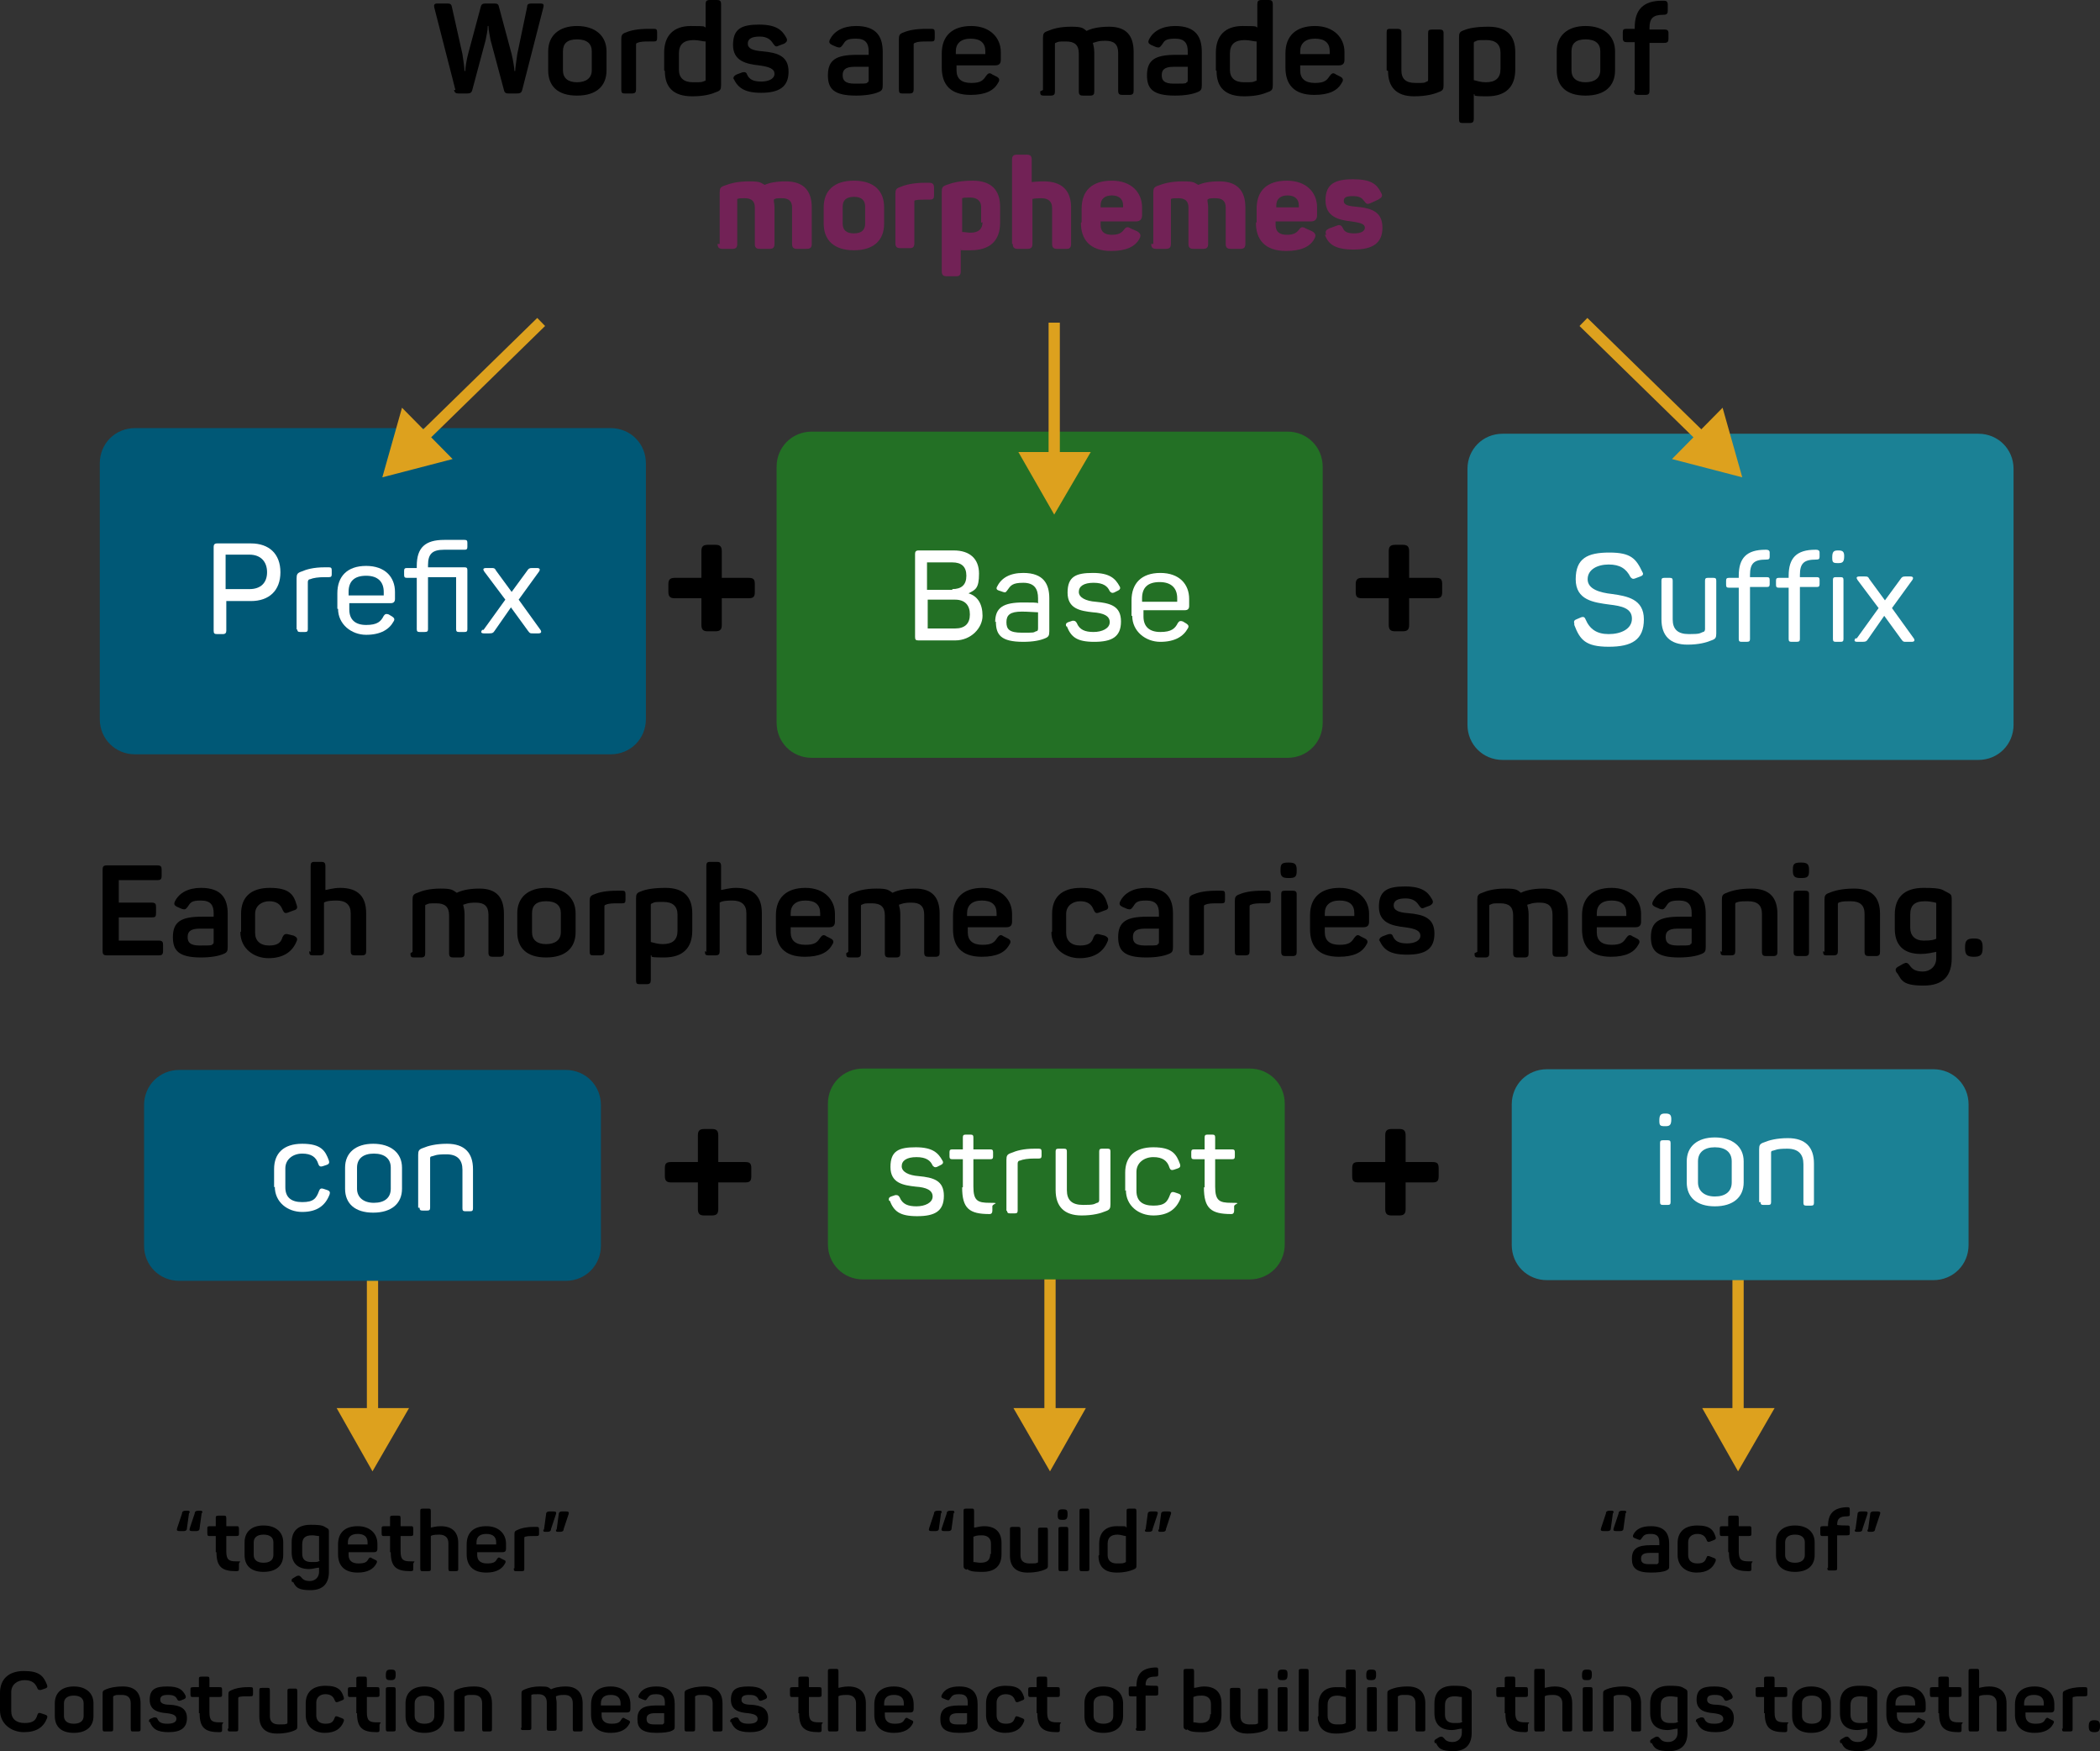 <?xml version="1.0" encoding="UTF-8"?><svg id="b" xmlns="http://www.w3.org/2000/svg" viewBox="0 0 298.8 249.1"><rect x="0" y="0" width="298.8" height="249.1" fill="#333333" stroke="none"/><g id="c"><path d="M64.8,12.8l-3-11.7c-.1-.4,0-.6.4-.6h1.3c.5,0,.7,0,.8.5l1.5,6.7c.1.6.3,2.1.3,2.4h.1c0-.4.2-1.7.4-2.4l1.8-6.7c.1-.5.4-.5.8-.5h1c.5,0,.7,0,.8.5l1.8,6.7c.2.8.4,2.1.4,2.4h.1c0-.3.2-1.7.3-2.4l1.4-6.7c0-.5.3-.5.8-.5h1.1c.5,0,.5.2.4.6l-3,11.7c-.1.4-.3.5-.8.5h-1c-.4,0-.7,0-.8-.5l-1.9-7.1c-.1-.6-.3-1.4-.3-2h-.1c0,.7-.2,1.4-.3,2l-1.9,7.1c-.1.4-.3.5-.8.5h-1c-.4,0-.7,0-.8-.5Z"/><path d="M78,10v-2.7c0-2.2,1.5-3.6,4.1-3.6s4.2,1.4,4.2,3.6v2.7c0,2.2-1.4,3.6-4.2,3.6s-4.1-1.4-4.1-3.6ZM84.2,10v-2.7c0-1.1-.7-1.7-2.1-1.7s-2,.6-2,1.7v2.7c0,1.1.7,1.7,2,1.7s2.1-.6,2.1-1.7Z"/><path d="M88.4,12.8v-7.2c0-.6.1-.8.7-1,.7-.3,1.7-.5,3.3-.5h.6c.4,0,.5.1.5.5v.8c0,.4-.1.5-.5.5h-.6c-.7,0-1.3,0-1.7.2-.1,0-.2.1-.2.2v6.4c0,.4-.1.6-.6.6h-1c-.4,0-.5-.1-.5-.6Z"/><path d="M94.5,10v-2.5c0-2.4,1.3-3.8,3.8-3.8s1.7.1,2.1.2V.6c0-.4.1-.6.6-.6h1c.4,0,.6.1.6.6v11.5c0,.6-.1.8-.7,1-.7.3-1.7.6-3.4.6-2.7,0-3.9-1.3-3.9-3.6ZM100.3,11.5c.1,0,.1,0,.1-.2v-5.4c-.4,0-1-.2-1.7-.2-1.4,0-2.1.6-2.1,1.9v2.3c0,1.2.7,1.8,2,1.8s1.2,0,1.7-.2Z"/><path d="M104.4,11.4c-.1-.4,0-.6.4-.8l.8-.3c.4-.1.6,0,.7.3.3.7.9,1,2,1s1.9-.4,1.9-1.1-.7-1-2.2-1.2c-1.8-.2-3.7-.6-3.7-2.9s1.2-2.9,3.7-2.9,3.3.8,3.9,1.9c.2.4,0,.6-.3.8l-.8.3c-.4.2-.5.1-.8-.3-.3-.5-.8-1-1.9-1s-1.7.3-1.7,1,.7,1,2.1,1.1c2.2.2,3.7.7,3.7,2.9s-1.4,3-3.9,3-3.4-.8-4-2.2Z"/><path d="M117.8,10.7c0-2.2,1.2-2.9,4.1-2.9s1.4,0,1.7,0v-.5c0-1.1-.4-1.8-1.8-1.8s-1.5.3-1.9.9c-.3.4-.4.4-.8.3l-.7-.3c-.4-.2-.5-.4-.3-.8.6-1.2,1.9-1.9,3.7-1.9,3,0,3.8,1.6,3.8,3.7v4.7c0,.6-.1.8-.6,1-.7.3-1.8.5-3.2.5-3.2,0-4-1-4-2.9ZM123.4,11.7c.1,0,.2,0,.2-.3v-1.9c-.4,0-1.3,0-2,0-1.4,0-1.7.5-1.7,1.2s.3,1.2,1.7,1.2,1.5,0,1.8-.1Z"/><path d="M127.9,12.8v-7.2c0-.6.1-.8.7-1,.7-.3,1.7-.5,3.3-.5h.6c.4,0,.5.1.5.5v.8c0,.4-.1.5-.5.5h-.6c-.7,0-1.3,0-1.7.2-.1,0-.2.1-.2.2v6.4c0,.4-.1.6-.6.6h-1c-.4,0-.5-.1-.5-.6Z"/><path d="M134,9.7v-2.1c0-2.5,1.5-3.9,4.2-3.9s4.2,1.7,4.2,3.7v1.1c0,.5-.2.8-.8.8h-5.5v.7c0,1.2.7,1.8,2.1,1.8s1.7-.4,2.1-1c.3-.4.5-.5.9-.2l.6.3c.4.2.5.5.2.9-.6,1.1-1.8,1.7-3.9,1.7-3,0-4.1-1.6-4.1-3.9ZM140.2,7.7v-.4c0-1.2-.7-1.8-2.1-1.8s-2.1.7-2.1,1.8v.4h4.2Z"/><path d="M148.4,12.8v-7.4c0-.6.1-.8.7-1,.7-.3,1.7-.6,3.3-.6s1.7.2,2.2.6c.6-.3,1.6-.6,3.2-.6,2.5,0,3.5,1.3,3.5,3.6v5.5c0,.4-.1.6-.6.6h-1c-.4,0-.6-.1-.6-.6v-5.4c0-1.2-.6-1.7-1.8-1.7s-1.3.2-1.8.3c.1.4.2.8.2,1.4v5.5c0,.4-.1.6-.6.6h-1c-.4,0-.6-.1-.6-.6v-5.4c0-1.2-.6-1.7-1.8-1.7s-1,0-1.5.2c-.1,0-.1.1-.1.2v6.7c0,.4-.1.6-.6.6h-1c-.4,0-.5-.1-.5-.6Z"/><path d="M163.2,10.7c0-2.2,1.2-2.9,4.1-2.9s1.4,0,1.7,0v-.5c0-1.1-.4-1.8-1.8-1.8s-1.5.3-1.9.9c-.3.4-.4.4-.8.3l-.7-.3c-.4-.2-.5-.4-.3-.8.6-1.2,1.9-1.9,3.7-1.9,3,0,3.8,1.6,3.8,3.7v4.7c0,.6-.1.8-.6,1-.7.3-1.8.5-3.2.5-3.2,0-4-1-4-2.9ZM168.8,11.7c.1,0,.2,0,.2-.3v-1.9c-.4,0-1.3,0-2,0-1.4,0-1.7.5-1.7,1.2s.3,1.2,1.7,1.2,1.5,0,1.8-.1Z"/><path d="M173,10v-2.5c0-2.4,1.3-3.8,3.8-3.8s1.7.1,2.1.2V.6c0-.4.1-.6.6-.6h1c.4,0,.6.1.6.6v11.5c0,.6-.1.8-.7,1-.7.3-1.7.6-3.4.6-2.7,0-3.9-1.3-3.9-3.6ZM178.7,11.5c.1,0,.1,0,.1-.2v-5.4c-.4,0-1-.2-1.7-.2-1.4,0-2.1.6-2.1,1.9v2.3c0,1.2.7,1.8,2,1.8s1.2,0,1.7-.2Z"/><path d="M182.9,9.7v-2.1c0-2.5,1.5-3.9,4.2-3.9s4.2,1.7,4.2,3.7v1.1c0,.5-.2.8-.8.8h-5.5v.7c0,1.2.7,1.8,2.1,1.8s1.7-.4,2.1-1c.3-.4.5-.5.9-.2l.6.3c.4.2.5.5.2.9-.6,1.1-1.8,1.7-3.9,1.7-3,0-4.1-1.6-4.1-3.9ZM189.2,7.7v-.4c0-1.2-.7-1.8-2.1-1.8s-2.1.7-2.1,1.8v.4h4.2Z"/><path d="M197.3,10v-5.4c0-.4.1-.5.5-.5h1c.4,0,.6.1.6.5v5.4c0,1.2.6,1.8,2,1.8s1.2,0,1.6-.2c.2,0,.2-.2.2-.3v-6.6c0-.4.1-.5.6-.5h1c.4,0,.6.1.6.5v7.4c0,.6-.1.8-.7,1-.7.3-1.8.6-3.5.6-2.6,0-3.7-1.4-3.7-3.6Z"/><path d="M207.6,16.7V5.3c0-.6.1-.8.7-1,.7-.3,1.8-.5,3.5-.5,2.6,0,3.8,1.3,3.8,3.6v2.5c0,2.4-1.3,3.8-4,3.8s-1.4-.2-1.9-.3v3.5c0,.4-.1.6-.6.6h-1c-.4,0-.5-.1-.5-.6ZM213.5,9.8v-2.3c0-1.2-.7-1.8-2-1.8s-1.2,0-1.6.2c-.1,0-.2.1-.2.2v5.3c.4.1,1,.3,1.7.3,1.4,0,2.1-.6,2.1-1.9Z"/><path d="M221.5,10v-2.7c0-2.2,1.5-3.6,4.1-3.6s4.2,1.4,4.2,3.6v2.7c0,2.2-1.4,3.6-4.2,3.6s-4.1-1.4-4.1-3.6ZM227.7,10v-2.7c0-1.1-.7-1.7-2.1-1.7s-2,.6-2,1.7v2.7c0,1.1.7,1.7,2,1.7s2.1-.6,2.1-1.7Z"/><path d="M232.6,12.8v-6.8h-1.1c-.4,0-.6-.1-.6-.6v-.8c0-.4.1-.5.6-.5h1.1v-.2c0-2.5,1.2-3.8,3.9-3.8h.2c.4,0,.6.1.6.6v.8c0,.4-.1.6-.6.6-1.5,0-2,.5-2,1.9v.2h2.1c.4,0,.6.1.6.5v.8c0,.4-.1.6-.6.6h-2.1v6.8c0,.4-.1.6-.6.6h-1c-.4,0-.6-.1-.6-.6Z"/><path d="M102.4,34.7v-7.3c0-.6.1-.8.7-1,.8-.3,1.8-.6,3.5-.6s1.6.2,2.2.5c.7-.3,1.6-.5,3-.5,2.6,0,3.7,1.4,3.7,3.7v5.2c0,.5-.2.7-.7.7h-1.4c-.5,0-.7-.2-.7-.7v-5.2c0-.9-.5-1.3-1.4-1.3s-.9,0-1.2.2c0,.3.1.7.1,1.1v5.2c0,.5-.2.7-.7.7h-1.4c-.5,0-.7-.2-.7-.7v-5.2c0-.9-.5-1.3-1.4-1.3s-.7,0-1.1.1c0,0,0,0,0,.1v6.3c0,.5-.2.7-.7.7h-1.4c-.5,0-.7-.2-.7-.7Z" fill="#722256"/><path d="M117.2,31.8v-2.3c0-2.4,1.5-3.8,4.3-3.8s4.3,1.4,4.3,3.8v2.3c0,2.4-1.5,3.8-4.3,3.8s-4.3-1.4-4.3-3.8ZM123.1,31.8v-2.4c0-.9-.5-1.4-1.6-1.4s-1.6.5-1.6,1.4v2.4c0,.9.5,1.4,1.6,1.4s1.6-.5,1.6-1.4Z" fill="#722256"/><path d="M127.4,34.7v-7.1c0-.6.1-.8.7-1,.7-.3,1.8-.6,3.5-.6h.6c.5,0,.7.2.7.7v1.1c0,.5-.2.6-.7.6h-.7c-.5,0-.9,0-1.3.1,0,0-.1,0-.1.1v6c0,.5-.2.7-.6.7h-1.4c-.5,0-.7-.2-.7-.7Z" fill="#722256"/><path d="M134,38.6v-11.3c0-.6.1-.8.7-1,.8-.3,1.9-.6,3.7-.6,2.7,0,3.9,1.4,3.9,3.7v2.3c0,2.5-1.4,3.9-4.2,3.9s-1,0-1.4-.2v3.2c0,.5-.2.7-.6.7h-1.4c-.5,0-.7-.2-.7-.7ZM139.6,31.7v-2.3c0-.8-.6-1.3-1.5-1.3s-.9,0-1.2.1c0,0,0,0,0,.1v4.7c.3,0,.8.1,1.2.1,1.1,0,1.7-.5,1.7-1.5Z" fill="#722256"/><path d="M144,34.7v-12c0-.5.2-.7.7-.7h1.4c.5,0,.7.2.7.7v3.2c0,0,.8-.1,1.7-.1,2.7,0,3.9,1.4,3.9,3.7v5.2c0,.5-.2.7-.6.7h-1.4c-.5,0-.7-.2-.7-.7v-5.1c0-.9-.5-1.4-1.5-1.4s-1.3.1-1.3.1v6.4c0,.5-.2.7-.7.7h-1.4c-.5,0-.7-.2-.7-.7Z" fill="#722256"/><path d="M153.9,31.6v-1.9c0-2.6,1.5-4,4.3-4s4.3,1.7,4.3,3.8v1.1c0,.5-.2.9-.9.9h-5v.5c0,1,.6,1.4,1.6,1.4s1.4-.3,1.7-.7c.3-.4.5-.5,1-.2l.9.4c.5.3.6.6.3,1.1-.6,1.1-1.9,1.7-4,1.7-3.1,0-4.3-1.7-4.3-4ZM159.8,29.5v-.3c0-.9-.6-1.4-1.6-1.4s-1.6.5-1.6,1.4v.3h3.2Z" fill="#722256"/><path d="M164.1,34.7v-7.3c0-.6.1-.8.7-1,.8-.3,1.8-.6,3.5-.6s1.6.2,2.2.5c.7-.3,1.6-.5,3-.5,2.6,0,3.7,1.4,3.7,3.7v5.2c0,.5-.2.7-.7.7h-1.4c-.5,0-.7-.2-.7-.7v-5.2c0-.9-.5-1.3-1.4-1.3s-.9,0-1.2.2c0,.3.1.7.1,1.1v5.2c0,.5-.2.7-.7.7h-1.4c-.5,0-.7-.2-.7-.7v-5.2c0-.9-.5-1.3-1.4-1.3s-.7,0-1.1.1c0,0,0,0,0,.1v6.3c0,.5-.2.7-.7.7h-1.4c-.5,0-.7-.2-.7-.7Z" fill="#722256"/><path d="M178.8,31.6v-1.9c0-2.6,1.5-4,4.3-4s4.3,1.7,4.3,3.8v1.1c0,.5-.2.9-.9.9h-5v.5c0,1,.6,1.4,1.6,1.4s1.4-.3,1.7-.7c.3-.4.5-.5,1-.2l.9.4c.5.3.6.6.3,1.1-.6,1.1-1.9,1.7-4,1.7-3.1,0-4.3-1.7-4.3-4ZM184.8,29.5v-.3c0-.9-.6-1.4-1.6-1.4s-1.6.5-1.6,1.4v.3h3.2Z" fill="#722256"/><path d="M188.7,33.4c-.2-.5,0-.7.4-.9l1.1-.4c.5-.2.7,0,.9.4.2.5.7.7,1.6.7s1.5-.3,1.5-.8-.5-.7-1.9-.9c-1.9-.2-3.7-.7-3.7-3s1.3-3,3.9-3,3.4.7,4,1.9c.3.5.1.7-.4,1l-1.1.5c-.5.2-.6.1-.9-.3-.3-.4-.6-.7-1.6-.7s-1.3.2-1.3.7.5.7,1.7.8c2.4.2,3.8.8,3.8,3s-1.4,3.1-4.1,3.1-3.6-.8-4.1-2.1Z" fill="#722256"/><path d="M14.6,135.3v-11.6c0-.4.1-.6.6-.6h7.2c.5,0,.6.2.6.6v.9c0,.5-.2.6-.6.6h-5.5v3.2h4.7c.5,0,.6.2.6.6v.9c0,.5-.1.6-.6.6h-4.7v3.3h5.7c.5,0,.6.2.6.6v.9c0,.5-.2.6-.6.6h-7.4c-.5,0-.6-.2-.6-.6Z"/><path d="M24.6,133.3c0-2.2,1.2-2.9,4.1-2.9s1.4,0,1.7,0v-.5c0-1.1-.4-1.8-1.8-1.8s-1.5.3-1.9.9c-.3.4-.4.4-.8.3l-.7-.3c-.4-.2-.5-.4-.3-.8.6-1.2,1.9-1.9,3.7-1.9,3,0,3.8,1.6,3.8,3.7v4.7c0,.6-.1.8-.6,1-.7.3-1.8.5-3.2.5-3.2,0-4-1-4-2.9ZM30.2,134.3c.1,0,.2,0,.2-.3v-1.9c-.4,0-1.3,0-2,0-1.4,0-1.7.5-1.7,1.2s.3,1.2,1.7,1.2,1.5,0,1.8-.1Z"/><path d="M34.3,132.5v-2.5c0-2.3,1.3-3.7,4.1-3.7s3.4,1,3.8,2.4c.2.5,0,.7-.4.8l-.8.3c-.5.2-.6,0-.8-.4-.3-.8-.9-1.2-1.9-1.2s-2,.6-2,1.8v2.7c0,1.1.7,1.8,2,1.8s1.7-.5,1.9-1.2c.2-.4.4-.5.8-.4l.8.2c.4.2.6.4.4.8-.6,1.5-1.9,2.4-4,2.4s-4-1.4-4-3.7Z"/><path d="M44.2,135.4v-12.2c0-.4.1-.6.5-.6h1c.4,0,.6.1.6.6v3.4c.2,0,1.1-.3,2.1-.3,2.6,0,3.7,1.3,3.7,3.6v5.4c0,.4-.1.6-.6.6h-1c-.4,0-.6-.1-.6-.6v-5.4c0-1.2-.7-1.8-2-1.8s-1.7.2-1.8.3v6.9c0,.4-.1.6-.6.6h-1c-.4,0-.5-.1-.5-.6Z"/><path d="M58.7,135.4v-7.4c0-.6.1-.8.7-1,.7-.3,1.7-.6,3.3-.6s1.7.2,2.3.6c.6-.3,1.6-.6,3.2-.6,2.5,0,3.5,1.3,3.5,3.6v5.5c0,.4-.1.6-.6.6h-1c-.4,0-.6-.1-.6-.6v-5.4c0-1.2-.6-1.7-1.8-1.7s-1.4.2-1.8.3c.1.4.2.8.2,1.4v5.5c0,.4-.1.6-.6.6h-1c-.4,0-.6-.1-.6-.6v-5.4c0-1.2-.6-1.7-1.8-1.7s-1,0-1.5.2c-.1,0-.1.1-.1.2v6.7c0,.4-.1.6-.6.6h-1c-.4,0-.5-.1-.5-.6Z"/><path d="M73.6,132.6v-2.7c0-2.2,1.5-3.6,4.1-3.6s4.2,1.4,4.2,3.6v2.7c0,2.2-1.4,3.6-4.2,3.6s-4.1-1.4-4.1-3.6ZM79.8,132.6v-2.7c0-1.1-.7-1.7-2.1-1.7s-2,.6-2,1.7v2.7c0,1.1.7,1.7,2,1.7s2.1-.6,2.1-1.7Z"/><path d="M83.9,135.4v-7.2c0-.6.1-.8.7-1,.7-.3,1.7-.5,3.3-.5h.6c.4,0,.5.1.5.5v.8c0,.4-.1.5-.5.5h-.6c-.7,0-1.3,0-1.7.2-.1,0-.2.1-.2.2v6.4c0,.4-.1.6-.6.6h-1c-.4,0-.5-.1-.5-.6Z"/><path d="M90.5,139.3v-11.5c0-.6.1-.8.7-1,.7-.3,1.8-.5,3.5-.5,2.6,0,3.8,1.3,3.8,3.6v2.5c0,2.4-1.3,3.8-4,3.8s-1.4-.2-1.9-.3v3.5c0,.4-.1.6-.6.6h-1c-.4,0-.5-.1-.5-.6ZM96.4,132.4v-2.3c0-1.2-.7-1.8-2-1.8s-1.2,0-1.6.2c-.1,0-.2.1-.2.2v5.3c.4.1,1,.3,1.7.3,1.4,0,2.1-.6,2.1-1.9Z"/><path d="M100.5,135.4v-12.2c0-.4.1-.6.5-.6h1c.4,0,.6.1.6.6v3.4c.2,0,1.1-.3,2.1-.3,2.6,0,3.7,1.3,3.7,3.6v5.4c0,.4-.1.6-.6.6h-1c-.4,0-.6-.1-.6-.6v-5.4c0-1.2-.7-1.8-2-1.8s-1.7.2-1.8.3v6.9c0,.4-.1.6-.6.6h-1c-.4,0-.5-.1-.5-.6Z"/><path d="M110.4,132.3v-2.1c0-2.5,1.5-3.9,4.2-3.9s4.2,1.7,4.2,3.7v1.1c0,.5-.2.8-.8.8h-5.5v.7c0,1.2.7,1.8,2.1,1.8s1.7-.4,2.1-1c.3-.4.5-.5.9-.2l.6.3c.4.2.5.5.2.9-.6,1.1-1.8,1.7-3.9,1.7-3,0-4.1-1.6-4.1-3.9ZM116.7,130.3v-.4c0-1.2-.7-1.8-2.1-1.8s-2.1.7-2.1,1.8v.4h4.2Z"/><path d="M120.7,135.4v-7.4c0-.6.1-.8.7-1,.7-.3,1.7-.6,3.3-.6s1.7.2,2.3.6c.6-.3,1.6-.6,3.2-.6,2.5,0,3.5,1.3,3.5,3.6v5.5c0,.4-.1.6-.6.6h-1c-.4,0-.6-.1-.6-.6v-5.4c0-1.2-.6-1.7-1.8-1.7s-1.4.2-1.8.3c.1.4.2.8.2,1.4v5.5c0,.4-.1.6-.6.6h-1c-.4,0-.6-.1-.6-.6v-5.4c0-1.2-.6-1.7-1.8-1.7s-1,0-1.5.2c-.1,0-.1.1-.1.2v6.7c0,.4-.1.6-.6.6h-1c-.4,0-.5-.1-.5-.6Z"/><path d="M135.6,132.3v-2.1c0-2.5,1.5-3.9,4.2-3.9s4.2,1.7,4.2,3.7v1.1c0,.5-.2.8-.8.8h-5.5v.7c0,1.2.7,1.8,2.1,1.8s1.7-.4,2.1-1c.3-.4.5-.5.9-.2l.6.3c.4.2.5.5.2.9-.6,1.1-1.8,1.7-3.9,1.7-3,0-4.1-1.6-4.1-3.9ZM141.8,130.3v-.4c0-1.2-.7-1.8-2.1-1.8s-2.1.7-2.1,1.8v.4h4.2Z"/><path d="M149.7,132.5v-2.5c0-2.3,1.3-3.7,4.1-3.7s3.4,1,3.8,2.4c.2.5,0,.7-.4.8l-.8.3c-.5.2-.6,0-.8-.4-.3-.8-.9-1.2-1.9-1.2s-2,.6-2,1.8v2.7c0,1.1.7,1.8,2,1.8s1.7-.5,1.9-1.2c.2-.4.4-.5.8-.4l.8.2c.4.2.6.4.4.8-.6,1.5-1.9,2.4-4,2.4s-4-1.4-4-3.7Z"/><path d="M159.1,133.3c0-2.2,1.2-2.9,4.1-2.9s1.4,0,1.7,0v-.5c0-1.1-.4-1.8-1.8-1.8s-1.5.3-1.9.9c-.3.4-.4.4-.8.3l-.7-.3c-.4-.2-.5-.4-.3-.8.6-1.2,1.9-1.9,3.7-1.9,3,0,3.8,1.6,3.8,3.7v4.7c0,.6-.1.8-.6,1-.7.3-1.8.5-3.2.5-3.2,0-4-1-4-2.9ZM164.7,134.3c.1,0,.2,0,.2-.3v-1.9c-.4,0-1.3,0-2,0-1.4,0-1.7.5-1.7,1.2s.3,1.2,1.7,1.2,1.5,0,1.8-.1Z"/><path d="M169.2,135.4v-7.2c0-.6.1-.8.7-1,.7-.3,1.7-.5,3.3-.5h.6c.4,0,.5.1.5.5v.8c0,.4-.1.5-.5.5h-.6c-.7,0-1.3,0-1.7.2-.1,0-.2.1-.2.2v6.4c0,.4-.1.6-.6.6h-1c-.4,0-.5-.1-.5-.6Z"/><path d="M175.7,135.4v-7.2c0-.6.1-.8.7-1,.7-.3,1.7-.5,3.3-.5h.6c.4,0,.5.1.5.5v.8c0,.4-.1.5-.5.5h-.6c-.7,0-1.3,0-1.7.2-.1,0-.2.1-.2.2v6.4c0,.4-.1.6-.6.6h-1c-.4,0-.5-.1-.5-.6Z"/><path d="M182.2,123.9v-.2c0-.8.2-1,1.1-1h.1c.8,0,1.1.2,1.1,1v.2c0,.8-.2,1-1.1,1h-.1c-.8,0-1.1-.2-1.1-1ZM182.3,135.4v-8.2c0-.4.1-.5.6-.5h1c.4,0,.6.1.6.5v8.2c0,.4-.1.6-.6.6h-1c-.4,0-.6-.1-.6-.6Z"/><path d="M186.4,132.3v-2.1c0-2.5,1.5-3.9,4.2-3.9s4.2,1.7,4.2,3.7v1.1c0,.5-.2.8-.8.8h-5.5v.7c0,1.2.7,1.8,2.1,1.8s1.7-.4,2.1-1c.3-.4.5-.5.9-.2l.6.3c.4.2.5.5.2.9-.6,1.1-1.8,1.7-3.9,1.7-3,0-4.1-1.6-4.1-3.9ZM192.7,130.3v-.4c0-1.2-.7-1.8-2.1-1.8s-2.1.7-2.1,1.8v.4h4.2Z"/><path d="M196.3,134c-.1-.4,0-.6.4-.8l.8-.3c.4-.1.6,0,.7.3.3.7.9,1,2,1s1.9-.4,1.9-1.1-.7-1-2.2-1.2c-1.8-.2-3.7-.6-3.7-2.9s1.2-2.9,3.7-2.9,3.3.8,3.9,1.9c.2.4,0,.6-.3.8l-.8.3c-.4.2-.5.1-.8-.3-.3-.5-.8-1-1.9-1s-1.7.3-1.7,1,.7,1,2.1,1.1c2.2.2,3.7.7,3.7,2.9s-1.3,3-3.9,3-3.4-.8-4-2.2Z"/><path d="M210.2,135.4v-7.4c0-.6.1-.8.7-1,.7-.3,1.7-.6,3.3-.6s1.7.2,2.2.6c.6-.3,1.6-.6,3.2-.6,2.5,0,3.5,1.3,3.5,3.6v5.5c0,.4-.1.6-.6.6h-1c-.4,0-.6-.1-.6-.6v-5.4c0-1.2-.6-1.7-1.8-1.7s-1.3.2-1.8.3c.1.4.2.8.2,1.4v5.5c0,.4-.1.6-.6.6h-1c-.4,0-.6-.1-.6-.6v-5.4c0-1.2-.6-1.7-1.8-1.7s-1,0-1.5.2c-.1,0-.1.1-.1.2v6.7c0,.4-.1.6-.6.6h-1c-.4,0-.5-.1-.5-.6Z"/><path d="M225.1,132.3v-2.1c0-2.5,1.5-3.9,4.2-3.9s4.2,1.7,4.2,3.7v1.1c0,.5-.2.8-.8.8h-5.5v.7c0,1.2.7,1.8,2.1,1.8s1.7-.4,2.1-1c.3-.4.5-.5.9-.2l.6.3c.4.2.5.5.2.9-.6,1.1-1.8,1.7-3.9,1.7-3,0-4.1-1.6-4.1-3.9ZM231.4,130.3v-.4c0-1.2-.7-1.8-2.1-1.8s-2.1.7-2.1,1.8v.4h4.2Z"/><path d="M234.9,133.3c0-2.2,1.2-2.9,4.1-2.9s1.4,0,1.7,0v-.5c0-1.1-.4-1.8-1.8-1.8s-1.5.3-1.9.9c-.3.4-.4.4-.8.3l-.7-.3c-.4-.2-.5-.4-.3-.8.6-1.2,1.9-1.9,3.7-1.9,3,0,3.8,1.6,3.8,3.7v4.7c0,.6-.1.8-.6,1-.7.3-1.8.5-3.2.5-3.2,0-4-1-4-2.9ZM240.5,134.3c.1,0,.2,0,.2-.3v-1.9c-.4,0-1.3,0-2,0-1.4,0-1.7.5-1.7,1.2s.3,1.2,1.7,1.2,1.5,0,1.8-.1Z"/><path d="M245,135.4v-7.4c0-.6.1-.8.7-1,.7-.3,1.8-.6,3.5-.6,2.6,0,3.7,1.3,3.7,3.6v5.4c0,.4-.1.6-.6.6h-1c-.4,0-.6-.1-.6-.6v-5.4c0-1.2-.6-1.8-2-1.8s-1.3.1-1.7.2c0,0-.1.1-.1.2v6.7c0,.4-.1.6-.6.6h-1c-.4,0-.5-.1-.5-.6Z"/><path d="M255.1,123.9v-.2c0-.8.2-1,1.1-1h.1c.8,0,1.1.2,1.1,1v.2c0,.8-.2,1-1.1,1h-.1c-.8,0-1.1-.2-1.1-1ZM255.2,135.4v-8.2c0-.4.1-.5.6-.5h1c.4,0,.6.1.6.5v8.2c0,.4-.1.6-.6.6h-1c-.4,0-.6-.1-.6-.6Z"/><path d="M259.6,135.4v-7.4c0-.6.1-.8.7-1,.7-.3,1.8-.6,3.5-.6,2.6,0,3.7,1.3,3.7,3.6v5.4c0,.4-.1.6-.6.6h-1c-.4,0-.6-.1-.6-.6v-5.4c0-1.2-.6-1.8-2-1.8s-1.3.1-1.7.2c0,0-.1.1-.1.2v6.7c0,.4-.1.6-.6.6h-1c-.4,0-.5-.1-.5-.6Z"/><path d="M269.9,138.4c-.3-.4-.2-.7.2-.9l.7-.4c.4-.2.6-.2.9.2.4.6.9.9,1.9.9s1.9-.7,1.9-1.9v-.9c-.5.1-1.3.3-2.2.3-2.6,0-3.7-1.4-3.7-3.6v-2c0-2.4,1.3-3.8,4.1-3.8s2.6.3,3.3.6c.6.3.7.4.7,1v8.4c0,2.4-1.1,3.9-4,3.9s-3.1-.7-3.7-1.7ZM275.5,133.6v-5c0-.1,0-.2-.1-.2-.4-.1-1-.2-1.5-.2-1.5,0-2.1.6-2.1,1.9v1.9c0,1.1.7,1.8,1.9,1.8s1.4-.1,1.9-.3Z"/><path d="M279.6,134.9v-.2c0-.9.3-1.2,1.2-1.2h.1c.9,0,1.2.3,1.2,1.2v.2c0,.9-.3,1.2-1.2,1.2h-.1c-.9,0-1.2-.3-1.2-1.2Z"/><path d="M26.9,215.2l-.3,2.2c0,.3-.2.4-.5.4h-.5c-.4,0-.5-.1-.4-.4l.7-2.1c0-.3.2-.4.5-.4h.3c.2,0,.3,0,.3.3ZM28.7,215.2l-.3,2.2c0,.3-.2.4-.5.4h-.5c-.4,0-.5-.1-.4-.4l.7-2.1c0-.3.2-.4.5-.4h.3c.2,0,.3,0,.3.3Z"/><path d="M30.7,220.8v-2.3h-.8c-.3,0-.4,0-.4-.4v-.6c0-.3,0-.4.4-.4h.8v-1.1c0-.3,0-.4.4-.4h.7c.3,0,.4,0,.4.4v1.1h1.4c.3,0,.4,0,.4.4v.6c0,.3,0,.4-.4.4h-1.4v2.2c0,1.2.4,1.4,1.4,1.4s.4,0,.4.4v.6c0,.3,0,.4-.4.4-2,0-2.8-.6-2.8-2.7Z"/><path d="M34.8,221.2v-1.8c0-1.5,1-2.4,2.7-2.4s2.8.9,2.8,2.4v1.8c0,1.5-1,2.4-2.8,2.4s-2.7-.9-2.7-2.4ZM38.9,221.2v-1.8c0-.7-.5-1.1-1.4-1.1s-1.4.4-1.4,1.1v1.8c0,.7.5,1.1,1.4,1.1s1.4-.4,1.4-1.1Z"/><path d="M41.6,225.1c-.2-.3-.1-.5.1-.6l.5-.3c.3-.1.4-.1.6.1.3.4.6.6,1.3.6s1.3-.5,1.3-1.3v-.6c-.4,0-.9.2-1.4.2-1.7,0-2.5-.9-2.5-2.4v-1.4c0-1.6.9-2.5,2.7-2.5s1.8.2,2.2.4c.4.2.4.3.4.7v5.6c0,1.6-.8,2.6-2.6,2.6s-2.1-.4-2.5-1.2ZM45.4,221.9v-3.3c0,0,0-.1,0-.1-.3,0-.6-.1-1-.1-1,0-1.4.4-1.4,1.3v1.3c0,.8.4,1.2,1.3,1.2s.9,0,1.2-.2Z"/><path d="M48.1,221.1v-1.4c0-1.7,1-2.6,2.8-2.6s2.8,1.1,2.8,2.5v.7c0,.3-.1.5-.5.5h-3.6v.4c0,.8.5,1.2,1.4,1.2s1.2-.2,1.4-.6c.2-.3.3-.3.6-.1l.4.2c.3.1.3.3.1.6-.4.7-1.2,1.2-2.6,1.2-2,0-2.8-1.1-2.8-2.6ZM52.3,219.7v-.3c0-.8-.5-1.2-1.4-1.2s-1.4.4-1.4,1.2v.3h2.8Z"/><path d="M55.5,220.8v-2.3h-.8c-.3,0-.4,0-.4-.4v-.6c0-.3,0-.4.4-.4h.8v-1.1c0-.3,0-.4.4-.4h.7c.3,0,.4,0,.4.4v1.1h1.4c.3,0,.4,0,.4.4v.6c0,.3,0,.4-.4.4h-1.4v2.2c0,1.2.4,1.4,1.4,1.4s.4,0,.4.4v.6c0,.3,0,.4-.4.4-2,0-2.8-.6-2.8-2.7Z"/><path d="M59.8,223.1v-8.1c0-.3,0-.4.4-.4h.7c.3,0,.4,0,.4.4v2.3c.1,0,.7-.2,1.4-.2,1.7,0,2.5.9,2.5,2.4v3.6c0,.3,0,.4-.4.4h-.6c-.3,0-.4,0-.4-.4v-3.6c0-.8-.5-1.2-1.3-1.2s-1.1.1-1.2.2v4.6c0,.3,0,.4-.4.4h-.7c-.3,0-.4,0-.4-.4Z"/><path d="M66.4,221.1v-1.4c0-1.7,1-2.6,2.8-2.6s2.8,1.1,2.8,2.5v.7c0,.3-.1.5-.5.5h-3.6v.4c0,.8.5,1.2,1.4,1.2s1.2-.2,1.4-.6c.2-.3.3-.3.6-.1l.4.2c.3.1.3.3.1.6-.4.7-1.2,1.2-2.6,1.2-2,0-2.8-1.1-2.8-2.6ZM70.6,219.7v-.3c0-.8-.5-1.2-1.4-1.2s-1.4.4-1.4,1.2v.3h2.8Z"/><path d="M73.2,223.1v-4.8c0-.4,0-.5.5-.7.4-.2,1.2-.4,2.2-.4h.4c.3,0,.4,0,.4.4v.5c0,.3,0,.4-.4.4h-.4c-.5,0-.8,0-1.2.1,0,0-.1,0-.1.2v4.3c0,.3,0,.4-.4.4h-.7c-.3,0-.4,0-.4-.4Z"/><path d="M77.4,217.6l.3-2.2c0-.3.2-.4.5-.4h.5c.4,0,.5.1.4.4l-.7,2.1c0,.3-.2.4-.5.4h-.3c-.2,0-.3,0-.3-.3ZM79.2,217.6l.3-2.2c0-.3.2-.4.5-.4h.5c.4,0,.5.1.4.4l-.7,2.1c0,.3-.2.4-.5.4h-.3c-.2,0-.3,0-.3-.3Z"/><path d="M0,243.4v-2.6c0-1.9,1.2-3.1,3.4-3.1s2.8.7,3.3,2c.1.3,0,.4-.3.5l-.6.2c-.3,0-.4,0-.5-.3-.3-.7-.8-1.1-1.8-1.1s-1.9.6-1.9,1.7v2.7c0,1.1.7,1.7,1.9,1.7s1.6-.4,1.8-1.1c.1-.3.2-.4.5-.3l.6.2c.3.1.4.2.3.5-.5,1.3-1.5,2-3.3,2s-3.4-1.2-3.4-3.1Z"/><path d="M7.8,244.1v-1.8c0-1.5,1-2.4,2.7-2.4s2.8.9,2.8,2.4v1.8c0,1.5-1,2.4-2.8,2.4s-2.7-.9-2.7-2.4ZM11.9,244.1v-1.8c0-.7-.5-1.1-1.4-1.1s-1.4.4-1.4,1.1v1.8c0,.7.5,1.1,1.4,1.1s1.4-.4,1.4-1.1Z"/><path d="M14.6,245.9v-4.9c0-.4,0-.5.5-.7.5-.2,1.2-.4,2.4-.4,1.7,0,2.5.9,2.5,2.4v3.6c0,.3,0,.4-.4.4h-.6c-.3,0-.4,0-.4-.4v-3.6c0-.8-.4-1.2-1.3-1.2s-.8,0-1.2.2c0,0,0,0,0,.1v4.5c0,.3,0,.4-.4.4h-.7c-.3,0-.4,0-.4-.4Z"/><path d="M21.2,245c0-.3,0-.4.2-.5l.5-.2c.3,0,.4,0,.5.2.2.5.6.7,1.4.7s1.3-.2,1.3-.7-.5-.7-1.4-.8c-1.2-.1-2.4-.4-2.4-1.9s.8-1.9,2.5-1.9,2.2.5,2.6,1.3c.1.3,0,.4-.2.5l-.5.2c-.3.1-.4,0-.5-.2-.2-.4-.5-.6-1.3-.6s-1.1.2-1.1.7.5.7,1.4.7c1.4.1,2.4.5,2.4,1.9s-.9,2-2.6,2-2.3-.5-2.7-1.5Z"/><path d="M28.3,243.7v-2.3h-.8c-.3,0-.4,0-.4-.4v-.6c0-.3,0-.4.4-.4h.8v-1.1c0-.3,0-.4.4-.4h.7c.3,0,.4,0,.4.4v1.1h1.4c.3,0,.4,0,.4.4v.6c0,.3,0,.4-.4.4h-1.4v2.2c0,1.2.4,1.4,1.4,1.4s.4,0,.4.4v.6c0,.3,0,.4-.4.4-2,0-2.8-.6-2.8-2.7Z"/><path d="M32.5,245.9v-4.8c0-.4,0-.5.5-.7.4-.2,1.2-.4,2.2-.4h.4c.3,0,.4,0,.4.4v.5c0,.3,0,.4-.4.4h-.4c-.5,0-.8,0-1.2.1,0,0-.1,0-.1.2v4.3c0,.3,0,.4-.4.4h-.7c-.3,0-.4,0-.4-.4Z"/><path d="M36.9,244.1v-3.6c0-.3,0-.4.4-.4h.7c.3,0,.4,0,.4.4v3.6c0,.8.4,1.2,1.3,1.2s.8,0,1.1-.1c.1,0,.1-.1.1-.2v-4.4c0-.3,0-.4.4-.4h.6c.3,0,.4,0,.4.4v4.9c0,.4,0,.5-.5.7-.5.2-1.2.4-2.4.4-1.7,0-2.5-.9-2.5-2.4Z"/><path d="M43.5,244v-1.7c0-1.5.9-2.5,2.8-2.5s2.3.7,2.6,1.6c.1.3,0,.4-.3.5l-.5.2c-.3.1-.4,0-.5-.3-.2-.5-.6-.8-1.3-.8s-1.3.4-1.3,1.2v1.8c0,.7.4,1.2,1.3,1.2s1.1-.3,1.3-.8c.1-.3.2-.3.5-.2l.5.2c.3.1.4.2.3.5-.4,1-1.2,1.6-2.7,1.6s-2.7-.9-2.7-2.5Z"/><path d="M50.7,243.7v-2.3h-.8c-.3,0-.4,0-.4-.4v-.6c0-.3,0-.4.4-.4h.8v-1.1c0-.3,0-.4.4-.4h.7c.3,0,.4,0,.4.4v1.1h1.4c.3,0,.4,0,.4.4v.6c0,.3,0,.4-.4.4h-1.4v2.2c0,1.2.4,1.4,1.4,1.4s.4,0,.4.4v.6c0,.3,0,.4-.4.4-2,0-2.8-.6-2.8-2.7Z"/><path d="M54.9,238.3h0c0-.7.2-.8.7-.8h0c.6,0,.7.1.7.7h0c0,.7-.2.8-.7.8h0c-.6,0-.7-.1-.7-.7ZM54.9,245.9v-5.5c0-.3,0-.4.4-.4h.6c.3,0,.4,0,.4.4v5.5c0,.3,0,.4-.4.4h-.6c-.3,0-.4,0-.4-.4Z"/><path d="M57.7,244.1v-1.8c0-1.5,1-2.4,2.7-2.4s2.8.9,2.8,2.4v1.8c0,1.5-1,2.4-2.8,2.4s-2.7-.9-2.7-2.4ZM61.8,244.1v-1.8c0-.7-.5-1.1-1.4-1.1s-1.4.4-1.4,1.1v1.8c0,.7.5,1.1,1.4,1.1s1.4-.4,1.4-1.1Z"/><path d="M64.6,245.9v-4.9c0-.4,0-.5.5-.7.5-.2,1.2-.4,2.4-.4,1.7,0,2.5.9,2.5,2.4v3.6c0,.3,0,.4-.4.4h-.6c-.3,0-.4,0-.4-.4v-3.6c0-.8-.4-1.2-1.3-1.2s-.8,0-1.2.2c0,0,0,0,0,.1v4.5c0,.3,0,.4-.4.4h-.7c-.3,0-.4,0-.4-.4Z"/><path d="M74.2,245.9v-4.9c0-.4,0-.5.5-.7.5-.2,1.1-.4,2.2-.4s1.1.1,1.5.4c.4-.2,1.1-.4,2.1-.4,1.6,0,2.4.9,2.4,2.4v3.6c0,.3,0,.4-.4.4h-.6c-.3,0-.4,0-.4-.4v-3.6c0-.8-.4-1.2-1.2-1.2s-.9.1-1.2.2c0,.3.1.6.1.9v3.6c0,.3,0,.4-.4.4h-.6c-.3,0-.4,0-.4-.4v-3.6c0-.8-.4-1.2-1.2-1.2s-.7,0-1,.1c0,0,0,0,0,.1v4.5c0,.3,0,.4-.4.4h-.7c-.3,0-.4,0-.4-.4Z"/><path d="M84.1,243.9v-1.4c0-1.7,1-2.6,2.8-2.6s2.8,1.1,2.8,2.5v.7c0,.3-.1.5-.5.5h-3.6v.4c0,.8.5,1.2,1.4,1.2s1.2-.2,1.4-.6c.2-.3.3-.3.6-.1l.4.2c.3.1.3.3.1.6-.4.7-1.2,1.2-2.6,1.2-2,0-2.8-1.1-2.8-2.6ZM88.3,242.6v-.3c0-.8-.5-1.2-1.4-1.2s-1.4.4-1.4,1.2v.3h2.8Z"/><path d="M90.7,244.5c0-1.4.8-1.9,2.7-1.9s.9,0,1.2,0v-.4c0-.8-.3-1.2-1.2-1.2s-1,.2-1.3.6c-.2.3-.2.3-.5.2l-.5-.2c-.3-.1-.3-.3-.2-.5.4-.8,1.2-1.2,2.5-1.2,2,0,2.6,1.1,2.6,2.5v3.1c0,.4,0,.5-.4.7-.4.2-1.2.3-2.2.3-2.1,0-2.7-.7-2.7-1.9ZM94.4,245.2c0,0,.1,0,.1-.2v-1.3c-.2,0-.8,0-1.3,0-.9,0-1.2.3-1.2.8s.2.8,1.1.8,1,0,1.2,0Z"/><path d="M97.4,245.9v-4.9c0-.4,0-.5.5-.7.5-.2,1.2-.4,2.4-.4,1.7,0,2.5.9,2.5,2.4v3.6c0,.3,0,.4-.4.4h-.6c-.3,0-.4,0-.4-.4v-3.6c0-.8-.4-1.2-1.3-1.2s-.8,0-1.2.2c0,0,0,0,0,.1v4.5c0,.3,0,.4-.4.4h-.7c-.3,0-.4,0-.4-.4Z"/><path d="M103.9,245c0-.3,0-.4.2-.5l.5-.2c.3,0,.4,0,.5.2.2.5.6.7,1.4.7s1.3-.2,1.3-.7-.5-.7-1.4-.8c-1.2-.1-2.4-.4-2.4-1.9s.8-1.9,2.5-1.9,2.2.5,2.6,1.3c.1.3,0,.4-.2.5l-.5.2c-.3.1-.4,0-.5-.2-.2-.4-.5-.6-1.3-.6s-1.1.2-1.1.7.5.7,1.4.7c1.4.1,2.4.5,2.4,1.9s-.9,2-2.6,2-2.3-.5-2.7-1.5Z"/><path d="M113.6,243.7v-2.3h-.8c-.3,0-.4,0-.4-.4v-.6c0-.3,0-.4.4-.4h.8v-1.1c0-.3,0-.4.4-.4h.7c.3,0,.4,0,.4.4v1.1h1.4c.3,0,.4,0,.4.4v.6c0,.3,0,.4-.4.4h-1.4v2.2c0,1.2.4,1.4,1.4,1.4s.4,0,.4.4v.6c0,.3,0,.4-.4.4-2,0-2.8-.6-2.8-2.7Z"/><path d="M117.8,245.9v-8.1c0-.3,0-.4.4-.4h.7c.3,0,.4,0,.4.4v2.3c.1,0,.7-.2,1.4-.2,1.7,0,2.5.9,2.5,2.4v3.6c0,.3,0,.4-.4.4h-.6c-.3,0-.4,0-.4-.4v-3.6c0-.8-.5-1.2-1.3-1.2s-1.1.1-1.2.2v4.6c0,.3,0,.4-.4.4h-.7c-.3,0-.4,0-.4-.4Z"/><path d="M124.4,243.9v-1.4c0-1.7,1-2.6,2.8-2.6s2.8,1.1,2.8,2.5v.7c0,.3-.1.5-.5.5h-3.6v.4c0,.8.5,1.2,1.4,1.2s1.2-.2,1.4-.6c.2-.3.3-.3.6-.1l.4.2c.3.1.3.3.1.6-.4.7-1.2,1.2-2.6,1.2-2,0-2.8-1.1-2.8-2.6ZM128.6,242.6v-.3c0-.8-.5-1.2-1.4-1.2s-1.4.4-1.4,1.2v.3h2.8Z"/><path d="M133.8,244.5c0-1.4.8-1.9,2.7-1.9s.9,0,1.2,0v-.4c0-.8-.3-1.2-1.2-1.2s-1,.2-1.3.6c-.2.3-.2.3-.5.2l-.5-.2c-.3-.1-.3-.3-.2-.5.4-.8,1.2-1.2,2.5-1.2,2,0,2.6,1.1,2.6,2.5v3.1c0,.4,0,.5-.4.7-.4.2-1.2.3-2.2.3-2.1,0-2.7-.7-2.7-1.9ZM137.5,245.2c0,0,.1,0,.1-.2v-1.3c-.2,0-.8,0-1.3,0-.9,0-1.2.3-1.2.8s.2.8,1.1.8,1,0,1.2,0Z"/><path d="M140.3,244v-1.7c0-1.5.9-2.5,2.8-2.5s2.3.7,2.6,1.6c.1.3,0,.4-.3.5l-.5.2c-.3.1-.4,0-.5-.3-.2-.5-.6-.8-1.3-.8s-1.3.4-1.3,1.2v1.8c0,.7.4,1.2,1.3,1.2s1.1-.3,1.3-.8c.1-.3.2-.3.5-.2l.5.2c.3.1.4.2.3.5-.4,1-1.2,1.6-2.7,1.6s-2.7-.9-2.7-2.5Z"/><path d="M147.5,243.7v-2.3h-.8c-.3,0-.4,0-.4-.4v-.6c0-.3,0-.4.4-.4h.8v-1.1c0-.3,0-.4.4-.4h.7c.3,0,.4,0,.4.4v1.1h1.4c.3,0,.4,0,.4.4v.6c0,.3,0,.4-.4.4h-1.4v2.2c0,1.2.4,1.4,1.4,1.4s.4,0,.4.4v.6c0,.3,0,.4-.4.4-2,0-2.8-.6-2.8-2.7Z"/><path d="M154.3,244.1v-1.8c0-1.5,1-2.4,2.7-2.4s2.8.9,2.8,2.4v1.8c0,1.5-1,2.4-2.8,2.4s-2.7-.9-2.7-2.4ZM158.4,244.1v-1.8c0-.7-.5-1.1-1.4-1.1s-1.4.4-1.4,1.1v1.8c0,.7.5,1.1,1.4,1.1s1.4-.4,1.4-1.1Z"/><path d="M161.7,245.9v-4.6h-.7c-.3,0-.4,0-.4-.4v-.6c0-.3,0-.4.4-.4h.7c0-1.8.8-2.6,2.6-2.7h.1c.3,0,.4,0,.4.4v.5c0,.3,0,.4-.4.4-1,0-1.4.3-1.4,1.2h0c0,.1,1.4.1,1.4.1.3,0,.4,0,.4.4v.6c0,.3,0,.4-.4.4h-1.4v4.6c0,.3,0,.4-.4.4h-.6c-.3,0-.4,0-.4-.4Z"/><path d="M168.8,246.1c-.4-.2-.4-.3-.4-.7v-7.6c0-.3,0-.4.4-.4h.7c.3,0,.4,0,.4.4v2.3c.3,0,.8-.2,1.4-.2,1.7,0,2.5.9,2.5,2.4v1.6c0,1.6-.9,2.5-2.7,2.5s-1.8-.2-2.2-.4ZM172.3,243.9v-1.5c0-.8-.5-1.2-1.3-1.2s-.9.1-1.2.2v3.5c0,0,0,0,0,.1.3,0,.6.1,1,.1,1,0,1.4-.4,1.4-1.3Z"/><path d="M175,244.1v-3.6c0-.3,0-.4.4-.4h.7c.3,0,.4,0,.4.4v3.6c0,.8.4,1.2,1.3,1.2s.8,0,1.1-.1c.1,0,.1-.1.1-.2v-4.4c0-.3,0-.4.4-.4h.6c.3,0,.4,0,.4.4v4.9c0,.4,0,.5-.5.7-.5.2-1.2.4-2.4.4-1.7,0-2.5-.9-2.5-2.4Z"/><path d="M181.8,238.3h0c0-.7.2-.8.7-.8h0c.6,0,.7.1.7.7h0c0,.7-.2.8-.7.8h0c-.6,0-.7-.1-.7-.7ZM181.8,245.9v-5.5c0-.3,0-.4.4-.4h.6c.3,0,.4,0,.4.4v5.5c0,.3,0,.4-.4.4h-.6c-.3,0-.4,0-.4-.4Z"/><path d="M184.8,245.9v-8.1c0-.3,0-.4.4-.4h.6c.3,0,.4,0,.4.4v8.1c0,.3,0,.4-.4.4h-.6c-.3,0-.4,0-.4-.4Z"/><path d="M187.6,244.1v-1.6c0-1.6.9-2.5,2.5-2.5s1.1,0,1.4.2v-2.3c0-.3,0-.4.4-.4h.6c.3,0,.4,0,.4.4v7.6c0,.4,0,.5-.5.7-.5.2-1.2.4-2.3.4-1.8,0-2.6-.9-2.6-2.4ZM191.5,245.1c0,0,0,0,0-.1v-3.6c-.3,0-.7-.2-1.2-.2-.9,0-1.4.4-1.4,1.3v1.6c0,.8.5,1.2,1.3,1.2s.8,0,1.1-.1Z"/><path d="M194.4,238.3h0c0-.7.2-.8.7-.8h0c.6,0,.7.1.7.7h0c0,.7-.2.8-.7.8h0c-.6,0-.7-.1-.7-.7ZM194.5,245.9v-5.5c0-.3,0-.4.4-.4h.6c.3,0,.4,0,.4.4v5.5c0,.3,0,.4-.4.4h-.6c-.3,0-.4,0-.4-.4Z"/><path d="M197.4,245.9v-4.9c0-.4,0-.5.5-.7.5-.2,1.2-.4,2.4-.4,1.7,0,2.5.9,2.5,2.4v3.6c0,.3,0,.4-.4.4h-.6c-.3,0-.4,0-.4-.4v-3.6c0-.8-.4-1.2-1.3-1.2s-.8,0-1.2.2c0,0,0,0,0,.1v4.5c0,.3,0,.4-.4.4h-.7c-.3,0-.4,0-.4-.4Z"/><path d="M204.2,248c-.2-.3-.1-.5.1-.6l.5-.3c.3-.1.4-.1.6.1.3.4.6.6,1.3.6s1.3-.5,1.3-1.3v-.6c-.4,0-.9.2-1.4.2-1.7,0-2.5-.9-2.5-2.4v-1.4c0-1.6.9-2.5,2.7-2.5s1.8.2,2.2.4c.4.2.4.3.4.7v5.6c0,1.6-.8,2.6-2.6,2.6s-2.1-.4-2.5-1.2ZM208,244.8v-3.3c0,0,0-.1,0-.1-.3,0-.6-.1-1-.1-1,0-1.4.4-1.4,1.3v1.3c0,.8.4,1.2,1.3,1.2s.9,0,1.2-.2Z"/><path d="M214.1,243.7v-2.3h-.8c-.3,0-.4,0-.4-.4v-.6c0-.3,0-.4.4-.4h.8v-1.1c0-.3,0-.4.4-.4h.7c.3,0,.4,0,.4.4v1.1h1.4c.3,0,.4,0,.4.4v.6c0,.3,0,.4-.4.4h-1.4v2.2c0,1.2.4,1.4,1.4,1.4s.4,0,.4.4v.6c0,.3,0,.4-.4.4-2,0-2.8-.6-2.8-2.7Z"/><path d="M218.3,245.9v-8.1c0-.3,0-.4.4-.4h.7c.3,0,.4,0,.4.4v2.3c.1,0,.7-.2,1.4-.2,1.7,0,2.5.9,2.5,2.4v3.6c0,.3,0,.4-.4.4h-.6c-.3,0-.4,0-.4-.4v-3.6c0-.8-.5-1.2-1.3-1.2s-1.1.1-1.2.2v4.6c0,.3,0,.4-.4.4h-.7c-.3,0-.4,0-.4-.4Z"/><path d="M225.1,238.3h0c0-.7.2-.8.7-.8h0c.6,0,.7.1.7.7h0c0,.7-.2.8-.7.8h0c-.6,0-.7-.1-.7-.7ZM225.2,245.9v-5.5c0-.3,0-.4.4-.4h.6c.3,0,.4,0,.4.4v5.5c0,.3,0,.4-.4.4h-.6c-.3,0-.4,0-.4-.4Z"/><path d="M228.1,245.9v-4.9c0-.4,0-.5.5-.7.5-.2,1.2-.4,2.4-.4,1.7,0,2.5.9,2.5,2.4v3.6c0,.3,0,.4-.4.4h-.6c-.3,0-.4,0-.4-.4v-3.6c0-.8-.4-1.2-1.3-1.2s-.8,0-1.2.2c0,0,0,0,0,.1v4.5c0,.3,0,.4-.4.4h-.7c-.3,0-.4,0-.4-.4Z"/><path d="M234.9,248c-.2-.3-.1-.5.1-.6l.5-.3c.3-.1.4-.1.6.1.3.4.6.6,1.3.6s1.3-.5,1.3-1.3v-.6c-.4,0-.9.2-1.4.2-1.7,0-2.5-.9-2.5-2.4v-1.4c0-1.6.9-2.5,2.7-2.5s1.8.2,2.2.4c.4.2.4.3.4.7v5.6c0,1.6-.8,2.6-2.6,2.6s-2.1-.4-2.5-1.2ZM238.7,244.8v-3.3c0,0,0-.1,0-.1-.3,0-.6-.1-1-.1-1,0-1.4.4-1.4,1.3v1.3c0,.8.4,1.2,1.3,1.2s.9,0,1.2-.2Z"/><path d="M241.3,245c0-.3,0-.4.2-.5l.5-.2c.3,0,.4,0,.5.2.2.5.6.7,1.4.7s1.3-.2,1.3-.7-.5-.7-1.4-.8c-1.2-.1-2.4-.4-2.4-1.9s.8-1.9,2.5-1.9,2.2.5,2.6,1.3c.1.3,0,.4-.2.5l-.5.2c-.3.1-.4,0-.5-.2-.2-.4-.5-.6-1.3-.6s-1.1.2-1.1.7.5.7,1.4.7c1.4.1,2.4.5,2.4,1.9s-.9,2-2.6,2-2.3-.5-2.7-1.5Z"/><path d="M251,243.7v-2.3h-.8c-.3,0-.4,0-.4-.4v-.6c0-.3,0-.4.4-.4h.8v-1.1c0-.3,0-.4.4-.4h.7c.3,0,.4,0,.4.4v1.1h1.4c.3,0,.4,0,.4.4v.6c0,.3,0,.4-.4.4h-1.4v2.2c0,1.2.4,1.4,1.4,1.4s.4,0,.4.4v.6c0,.3,0,.4-.4.4-2,0-2.8-.6-2.8-2.7Z"/><path d="M255,244.1v-1.8c0-1.5,1-2.4,2.7-2.4s2.8.9,2.8,2.4v1.8c0,1.5-1,2.4-2.8,2.4s-2.7-.9-2.7-2.4ZM259.2,244.1v-1.8c0-.7-.5-1.1-1.4-1.1s-1.4.4-1.4,1.1v1.8c0,.7.5,1.1,1.4,1.1s1.4-.4,1.4-1.1Z"/><path d="M261.9,248c-.2-.3-.1-.5.1-.6l.5-.3c.3-.1.4-.1.6.1.3.4.6.6,1.3.6s1.3-.5,1.3-1.3v-.6c-.4,0-.9.2-1.4.2-1.7,0-2.5-.9-2.5-2.4v-1.4c0-1.6.9-2.5,2.7-2.5s1.8.2,2.2.4c.4.2.4.3.4.7v5.6c0,1.6-.8,2.6-2.6,2.6s-2.1-.4-2.5-1.2ZM265.7,244.8v-3.3c0,0,0-.1,0-.1-.3,0-.6-.1-1-.1-1,0-1.4.4-1.4,1.3v1.3c0,.8.4,1.2,1.3,1.2s.9,0,1.2-.2Z"/><path d="M268.4,243.9v-1.4c0-1.7,1-2.6,2.8-2.6s2.8,1.1,2.8,2.5v.7c0,.3-.1.5-.5.5h-3.6v.4c0,.8.5,1.2,1.4,1.2s1.2-.2,1.4-.6c.2-.3.3-.3.6-.1l.4.2c.3.1.3.3.1.6-.4.7-1.2,1.2-2.6,1.2-2,0-2.8-1.1-2.8-2.6ZM272.5,242.6v-.3c0-.8-.5-1.2-1.4-1.2s-1.4.4-1.4,1.2v.3h2.8Z"/><path d="M275.8,243.7v-2.3h-.8c-.3,0-.4,0-.4-.4v-.6c0-.3,0-.4.4-.4h.8v-1.1c0-.3,0-.4.4-.4h.7c.3,0,.4,0,.4.4v1.1h1.4c.3,0,.4,0,.4.4v.6c0,.3,0,.4-.4.4h-1.4v2.2c0,1.2.4,1.4,1.4,1.4s.4,0,.4.4v.6c0,.3,0,.4-.4.4-2,0-2.8-.6-2.8-2.7Z"/><path d="M280.1,245.9v-8.1c0-.3,0-.4.4-.4h.7c.3,0,.4,0,.4.4v2.3c.1,0,.7-.2,1.4-.2,1.7,0,2.5.9,2.5,2.4v3.6c0,.3,0,.4-.4.4h-.6c-.3,0-.4,0-.4-.4v-3.6c0-.8-.5-1.2-1.3-1.2s-1.1.1-1.2.2v4.6c0,.3,0,.4-.4.4h-.7c-.3,0-.4,0-.4-.4Z"/><path d="M286.7,243.9v-1.4c0-1.7,1-2.6,2.8-2.6s2.8,1.1,2.8,2.5v.7c0,.3-.1.5-.5.5h-3.6v.4c0,.8.5,1.2,1.4,1.2s1.2-.2,1.4-.6c.2-.3.3-.3.6-.1l.4.2c.3.1.3.3.1.6-.4.7-1.2,1.2-2.6,1.2-2,0-2.8-1.1-2.8-2.6ZM290.8,242.6v-.3c0-.8-.5-1.2-1.4-1.2s-1.4.4-1.4,1.2v.3h2.8Z"/><path d="M293.5,245.9v-4.8c0-.4,0-.5.5-.7.4-.2,1.2-.4,2.2-.4h.4c.3,0,.4,0,.4.4v.5c0,.3,0,.4-.4.4h-.4c-.5,0-.8,0-1.2.1,0,0-.1,0-.1.2v4.3c0,.3,0,.4-.4.4h-.7c-.3,0-.4,0-.4-.4Z"/><path d="M297.2,245.6h0c0-.7.2-.9.8-.9h0c.6,0,.8.2.8.8h0c0,.7-.2.9-.8.9h0c-.6,0-.8-.2-.8-.8Z"/><path d="M133.9,215.2l-.3,2.2c0,.3-.2.4-.5.4h-.5c-.4,0-.5-.1-.4-.4l.7-2.1c0-.3.2-.4.5-.4h.3c.2,0,.3,0,.3.3ZM135.7,215.2l-.3,2.2c0,.3-.2.4-.5.4h-.5c-.4,0-.5-.1-.4-.4l.7-2.1c0-.3.2-.4.5-.4h.3c.2,0,.3,0,.3.3Z"/><path d="M137.5,223.3c-.4-.2-.4-.3-.4-.7v-7.6c0-.3,0-.4.4-.4h.7c.3,0,.4,0,.4.4v2.3c.3,0,.8-.2,1.4-.2,1.7,0,2.5.9,2.5,2.4v1.6c0,1.6-.9,2.5-2.7,2.5s-1.8-.2-2.2-.4ZM141,221.1v-1.5c0-.8-.5-1.2-1.3-1.2s-.9.1-1.2.2v3.5c0,0,0,0,0,.1.3,0,.6.1,1,.1,1,0,1.4-.4,1.4-1.3Z"/><path d="M143.7,221.2v-3.6c0-.3,0-.4.4-.4h.7c.3,0,.4,0,.4.4v3.6c0,.8.4,1.2,1.3,1.2s.8,0,1.1-.1c.1,0,.1-.1.1-.2v-4.4c0-.3,0-.4.4-.4h.6c.3,0,.4,0,.4.4v4.9c0,.4,0,.5-.5.7-.5.2-1.2.4-2.4.4-1.7,0-2.5-.9-2.5-2.4Z"/><path d="M150.5,215.5h0c0-.7.2-.8.7-.8h0c.6,0,.7.1.7.7h0c0,.7-.2.8-.7.8h0c-.6,0-.7-.1-.7-.7ZM150.6,223.1v-5.5c0-.3,0-.4.4-.4h.6c.3,0,.4,0,.4.4v5.5c0,.3,0,.4-.4.4h-.6c-.3,0-.4,0-.4-.4Z"/><path d="M153.6,223.1v-8.1c0-.3,0-.4.4-.4h.6c.3,0,.4,0,.4.4v8.1c0,.3,0,.4-.4.4h-.6c-.3,0-.4,0-.4-.4Z"/><path d="M156.4,221.2v-1.6c0-1.6.9-2.5,2.5-2.5s1.1,0,1.4.2v-2.3c0-.3,0-.4.4-.4h.6c.3,0,.4,0,.4.4v7.6c0,.4,0,.5-.5.7-.5.2-1.2.4-2.3.4-1.8,0-2.6-.9-2.6-2.4ZM160.2,222.2c0,0,0,0,0-.1v-3.6c-.3,0-.7-.2-1.2-.2-.9,0-1.4.4-1.4,1.3v1.6c0,.8.5,1.2,1.3,1.2s.8,0,1.1-.1Z"/><path d="M163,217.6l.3-2.2c0-.3.2-.4.5-.4h.5c.4,0,.5.1.4.4l-.7,2.1c0,.3-.2.4-.5.4h-.3c-.2,0-.3,0-.3-.3ZM164.9,217.6l.3-2.2c0-.3.2-.4.5-.4h.5c.4,0,.5.1.4.4l-.7,2.1c0,.3-.2.4-.5.4h-.3c-.2,0-.3,0-.3-.3Z"/><path d="M229.5,215.2l-.3,2.2c0,.3-.2.4-.5.4h-.5c-.4,0-.5-.1-.4-.4l.7-2.1c0-.3.2-.4.5-.4h.3c.2,0,.3,0,.3.3ZM231.3,215.2l-.3,2.2c0,.3-.2.4-.5.4h-.5c-.4,0-.5-.1-.4-.4l.7-2.1c0-.3.2-.4.5-.4h.3c.2,0,.3,0,.3.3Z"/><path d="M232.2,221.7c0-1.4.8-1.9,2.7-1.9s.9,0,1.2,0v-.4c0-.8-.3-1.2-1.2-1.2s-1,.2-1.3.6c-.2.3-.2.3-.5.2l-.5-.2c-.3-.1-.3-.3-.2-.5.4-.8,1.2-1.2,2.5-1.2,2,0,2.6,1.1,2.6,2.5v3.1c0,.4,0,.5-.4.7-.4.2-1.2.3-2.2.3-2.1,0-2.7-.7-2.7-1.9ZM235.9,222.4c0,0,.1,0,.1-.2v-1.3c-.2,0-.8,0-1.3,0-.9,0-1.2.3-1.2.8s.2.8,1.1.8,1,0,1.2,0Z"/><path d="M238.7,221.2v-1.7c0-1.5.9-2.5,2.8-2.5s2.3.7,2.6,1.6c.1.3,0,.4-.3.5l-.5.2c-.3.1-.4,0-.5-.3-.2-.5-.6-.8-1.3-.8s-1.3.4-1.3,1.2v1.8c0,.7.4,1.2,1.3,1.2s1.1-.3,1.3-.8c.1-.3.2-.3.5-.2l.5.2c.3.1.4.2.3.5-.4,1-1.2,1.6-2.7,1.6s-2.7-.9-2.7-2.5Z"/><path d="M245.9,220.8v-2.3h-.8c-.3,0-.4,0-.4-.4v-.6c0-.3,0-.4.4-.4h.8v-1.1c0-.3,0-.4.4-.4h.7c.3,0,.4,0,.4.4v1.1h1.4c.3,0,.4,0,.4.4v.6c0,.3,0,.4-.4.4h-1.4v2.2c0,1.2.4,1.4,1.4,1.4s.4,0,.4.4v.6c0,.3,0,.4-.4.4-2,0-2.8-.6-2.8-2.7Z"/><path d="M252.7,221.2v-1.8c0-1.5,1-2.4,2.7-2.4s2.8.9,2.8,2.4v1.8c0,1.5-1,2.4-2.8,2.4s-2.7-.9-2.7-2.4ZM256.8,221.2v-1.8c0-.7-.5-1.1-1.4-1.1s-1.4.4-1.4,1.1v1.8c0,.7.5,1.1,1.4,1.1s1.4-.4,1.4-1.1Z"/><path d="M260.1,223.1v-4.6h-.7c-.3,0-.4,0-.4-.4v-.6c0-.3,0-.4.4-.4h.7c0-1.8.8-2.6,2.6-2.7h.1c.3,0,.4,0,.4.4v.5c0,.3,0,.4-.4.4-1,0-1.4.3-1.4,1.2h0c0,.1,1.4.1,1.4.1.3,0,.4,0,.4.4v.6c0,.3,0,.4-.4.4h-1.4v4.6c0,.3,0,.4-.4.4h-.6c-.3,0-.4,0-.4-.4Z"/><path d="M264,217.6l.3-2.2c0-.3.2-.4.5-.4h.5c.4,0,.5.1.4.4l-.7,2.1c0,.3-.2.4-.5.4h-.3c-.2,0-.3,0-.3-.3ZM265.8,217.6l.3-2.2c0-.3.2-.4.5-.4h.5c.4,0,.5.1.4.4l-.7,2.1c0,.3-.2.4-.5.4h-.3c-.2,0-.3,0-.3-.3Z"/><path d="M99.8,88.9v-3.8h-3.8c-.6,0-.9-.2-.9-.9v-1.1c0-.6.2-.9.9-.9h3.8v-3.8c0-.6.2-.9.9-.9h1.1c.6,0,.9.2.9.9v3.8h3.8c.7,0,.9.2.9.9v1.1c0,.7-.2.9-.9.9h-3.8v3.8c0,.6-.2.9-.9.9h-1.1c-.6,0-.9-.2-.9-.9Z"/><path d="M197.6,88.9v-3.8h-3.8c-.7,0-.9-.2-.9-.9v-1.1c0-.6.2-.9.9-.9h3.8v-3.8c0-.6.2-.9.9-.9h1.1c.6,0,.9.2.9.9v3.8h3.8c.7,0,.9.2.9.9v1.1c0,.7-.2.9-.9.9h-3.8v3.8c0,.6-.2.9-.9.9h-1.1c-.6,0-.9-.2-.9-.9Z"/><path d="M86.9,107.3H19.2c-2.8,0-5-2.2-5-5v-36.4c0-2.8,2.2-5,5-5h67.7c2.8,0,5,2.2,5,5v36.4c0,2.8-2.2,5-5,5" fill="#005876"/><path d="M183.2,107.8h-67.7c-2.8,0-5-2.2-5-5v-36.4c0-2.8,2.2-5,5-5h67.7c2.8,0,5,2.2,5,5v36.4c0,2.8-2.2,5-5,5" fill="#237025"/><path d="M281.5,108.1h-67.7c-2.8,0-5-2.2-5-5v-36.4c0-2.8,2.2-5,5-5h67.7c2.8,0,5,2.2,5,5v36.4c0,2.8-2.2,5-5,5" fill="#1b8195"/><path d="M99.3,172v-3.8h-3.8c-.6,0-.9-.2-.9-.9v-1.1c0-.7.2-.9.9-.9h3.8v-3.8c0-.6.2-.9.9-.9h1.1c.6,0,.9.2.9.9v3.8h3.8c.7,0,.9.2.9.9v1.1c0,.7-.2.9-.9.9h-3.8v3.8c0,.6-.2.9-.9.9h-1.1c-.6,0-.9-.2-.9-.9Z"/><path d="M197.1,172v-3.8h-3.8c-.7,0-.9-.2-.9-.9v-1.1c0-.7.2-.9.9-.9h3.8v-3.8c0-.6.2-.9.9-.9h1.1c.6,0,.9.2.9.9v3.8h3.8c.7,0,.9.2.9.9v1.1c0,.7-.2.9-.9.9h-3.8v3.8c0,.6-.2.9-.9.9h-1.1c-.6,0-.9-.2-.9-.9Z"/><line x1="77" y1="45.8" x2="59.7" y2="62.7" fill="none" stroke="#dda11e" stroke-miterlimit="10" stroke-width="1.6"/><polygon points="57.2 58 54.4 67.9 64.4 65.3 57.2 58" fill="#dda11e"/><line x1="150" y1="45.9" x2="150" y2="65.8" fill="none" stroke="#dda11e" stroke-miterlimit="10" stroke-width="1.6"/><polygon points="144.9 64.3 150 73.2 155.2 64.3 144.9 64.3" fill="#dda11e"/><line x1="225.3" y1="45.8" x2="242.6" y2="62.7" fill="none" stroke="#dda11e" stroke-miterlimit="10" stroke-width="1.6"/><polygon points="237.9 65.3 247.9 67.9 245.1 58 237.9 65.3" fill="#dda11e"/><line x1="149.4" y1="181.9" x2="149.4" y2="201.8" fill="none" stroke="#dda11e" stroke-miterlimit="10" stroke-width="1.6"/><polygon points="144.2 200.3 149.4 209.3 154.5 200.3 144.2 200.3" fill="#dda11e"/><line x1="53" y1="181.9" x2="53" y2="201.8" fill="none" stroke="#dda11e" stroke-miterlimit="10" stroke-width="1.6"/><polygon points="47.9 200.3 53 209.3 58.2 200.3 47.9 200.3" fill="#dda11e"/><line x1="247.3" y1="181.9" x2="247.3" y2="201.8" fill="none" stroke="#dda11e" stroke-miterlimit="10" stroke-width="1.6"/><polygon points="242.2 200.3 247.3 209.3 252.5 200.3 242.2 200.3" fill="#dda11e"/><path d="M30.4,89.6v-11.8c0-.3.1-.5.5-.5h4.8c2.6,0,4.2,1.5,4.2,4.1s-1.6,4.1-4.2,4.1h-3.5v4.2c0,.3-.1.5-.5.5h-.8c-.4,0-.5-.1-.5-.5ZM35.5,83.8c1.6,0,2.5-.9,2.5-2.4s-.9-2.5-2.5-2.5h-3.4v4.9h3.4Z" fill="#fff"/><path d="M42.2,89.6v-7.3c0-.6.1-.8.7-1,.7-.3,1.7-.6,3.3-.6h.6c.3,0,.4.1.4.4v.6c0,.3-.1.4-.4.4h-.6c-.9,0-1.6.1-2.1.3-.2,0-.3.2-.3.4v6.7c0,.3-.1.4-.4.4h-.7c-.3,0-.4-.1-.4-.4Z" fill="#fff"/><path d="M48,86.6v-2.2c0-2.4,1.4-3.9,4.1-3.9s4.1,1.6,4.1,3.7v1c0,.4-.2.6-.6.6h-5.9v.9c0,1.4.8,2.2,2.4,2.2s2.1-.5,2.5-1.3c.2-.3.4-.3.7-.2l.5.3c.3.2.4.4.2.7-.6,1.1-1.8,1.9-3.9,1.9s-4-1.5-4-3.7ZM54.6,84.7v-.5c0-1.4-.8-2.3-2.5-2.3s-2.5.8-2.5,2.3v.5h4.9Z" fill="#fff"/><path d="M59.3,89.6v-7.4h-1.4c-.3,0-.4-.1-.4-.4v-.6c0-.3.1-.4.4-.4h1.4v-.3c0-2.6,1.2-3.7,3.9-3.7h2.9c.3,0,.4.1.4.4v.6c0,.3-.1.4-.4.4h-2.9c-1.7,0-2.3.6-2.3,2.2v.3h5.2c.3,0,.4.1.4.4v8.4c0,.3-.1.4-.4.4h-.8c-.3,0-.4-.1-.4-.4v-7.4h-4v7.4c0,.3-.1.4-.5.4h-.7c-.3,0-.4-.1-.4-.4Z" fill="#fff"/><path d="M68.8,89.6l3.1-4.3-3-4c-.2-.3-.2-.5.3-.5h.6c.5,0,.6,0,.8.4l2.2,3,2.2-3c.2-.3.3-.4.7-.4h.7c.4,0,.5.2.3.5l-2.9,4,3.1,4.3c.2.3.1.5-.3.5h-.7c-.5,0-.5,0-.8-.4l-2.4-3.3-2.3,3.3c-.2.3-.3.4-.8.4h-.7c-.5,0-.5-.2-.3-.5Z" fill="#fff"/><path d="M130.2,90.6v-11.8c0-.3.1-.5.5-.5h5c2.3,0,3.6,1.2,3.6,3.3s-.5,2.3-1.5,2.8h0c1.3.4,2,1.5,2,3.2s-1.6,3.5-3.9,3.5h-5.2c-.4,0-.5-.1-.5-.5ZM135.5,83.8c1.3,0,2-.6,2-1.9s-.7-1.9-2-1.9h-3.6v3.9h3.6ZM135.9,89.4c1.4,0,2.1-.7,2.1-2s-.7-2.1-2.1-2.1h-3.9v4.1h3.9Z" fill="#fff"/><path d="M141.6,88.5c0-2.1,1.2-2.8,4-2.8s1.7.1,2.1.1v-.7c0-1.3-.5-2.2-2.1-2.2s-1.8.4-2.3,1.1c-.2.3-.3.3-.6.2l-.6-.2c-.3-.1-.4-.3-.2-.6.6-1.2,1.8-1.9,3.7-1.9,2.9,0,3.7,1.6,3.7,3.6v4.7c0,.6-.1.8-.6,1-.7.3-1.7.5-3.1.5-3.2,0-3.9-1-3.9-2.9ZM147.4,89.8c.2,0,.3-.1.3-.4v-2.3c-.4,0-1.4-.1-2.3-.1-1.7,0-2.2.5-2.2,1.5s.4,1.5,2.2,1.5,1.6,0,2-.2Z" fill="#fff"/><path d="M151.7,89.1c-.1-.3,0-.5.3-.6l.6-.2c.3,0,.4,0,.6.3.4,1,1.2,1.3,2.4,1.3s2.3-.5,2.3-1.4-.9-1.3-2.4-1.4c-1.8-.2-3.6-.5-3.6-2.8s1.2-2.8,3.6-2.8,3.2.8,3.8,1.9c.2.3,0,.5-.2.6l-.6.3c-.3.1-.4,0-.6-.2-.3-.7-.9-1.2-2.3-1.2s-2.1.5-2.1,1.3,1,1.3,2.4,1.4c2.1.2,3.6.6,3.6,2.8s-1.3,2.9-3.8,2.9-3.3-.7-3.9-2.2Z" fill="#fff"/><path d="M161,87.6v-2.2c0-2.4,1.4-3.9,4.1-3.9s4.1,1.6,4.1,3.7v1c0,.4-.2.6-.6.6h-5.9v.9c0,1.4.8,2.2,2.4,2.2s2.1-.5,2.5-1.3c.2-.3.4-.3.7-.2l.5.3c.3.2.4.4.2.7-.6,1.1-1.8,1.9-3.9,1.9s-4-1.5-4-3.7ZM167.5,85.6v-.5c0-1.4-.8-2.3-2.5-2.3s-2.5.8-2.5,2.3v.5h4.9Z" fill="#fff"/><path d="M224,88.7c-.1-.3,0-.5.3-.6l.7-.3c.3-.1.5,0,.6.3.6,1.4,1.6,2.1,3.3,2.1s3.3-.7,3.3-2.2-1.5-1.8-3.2-2c-2.2-.3-4.8-.6-4.8-3.6s1.7-3.8,4.8-3.8,3.8.9,4.7,2.8c.2.3,0,.5-.3.6l-.8.3c-.3.1-.4,0-.6-.2-.6-1.2-1.5-1.8-3.1-1.8s-3,.7-3,2.1,1.7,1.9,3.5,2.1c2.1.3,4.5.7,4.5,3.6s-1.7,3.9-5,3.9-4.1-1-4.9-3.1Z" fill="#fff"/><path d="M236.4,88.2v-5.6c0-.3.1-.4.4-.4h.8c.3,0,.4.1.4.4v5.5c0,1.4.7,2.1,2.3,2.1s1.5-.1,2-.3c.2,0,.3-.2.3-.4v-6.9c0-.3.1-.4.4-.4h.8c.3,0,.4.1.4.4v7.5c0,.6-.1.8-.7,1-.7.3-1.8.6-3.4.6-2.5,0-3.7-1.3-3.7-3.6Z" fill="#fff"/><path d="M247.4,91v-7.4h-1.4c-.3,0-.4-.1-.4-.4v-.6c0-.3.1-.4.4-.4h1.4v-.3c0-2.5,1.1-3.7,3.8-3.7h.1c.3,0,.5.1.5.4v.6c0,.3-.1.4-.5.4-1.7,0-2.3.5-2.3,2.2v.3h2.4c.3,0,.4.1.4.4v.6c0,.3-.1.4-.4.4h-2.4v7.4c0,.3-.1.4-.5.4h-.7c-.3,0-.4-.1-.4-.4Z" fill="#fff"/><path d="M254.5,91v-7.4h-1.4c-.3,0-.4-.1-.4-.4v-.6c0-.3.1-.4.4-.4h1.4v-.3c0-2.5,1.1-3.7,3.8-3.7h.1c.3,0,.5.1.5.4v.6c0,.3-.1.4-.5.4-1.7,0-2.3.5-2.3,2.2v.3h2.4c.3,0,.4.1.4.4v.6c0,.3-.1.4-.4.4h-2.4v7.4c0,.3-.1.4-.5.4h-.7c-.3,0-.4-.1-.4-.4Z" fill="#fff"/><path d="M260.7,79.3h0c0-.8.2-1,.8-1h.1c.6,0,.8.2.8.8h0c0,.8-.2,1-.8,1h-.1c-.7,0-.8-.1-.8-.8ZM260.8,90.9v-8.4c0-.3.1-.4.4-.4h.7c.3,0,.4.1.4.4v8.4c0,.3-.1.4-.4.4h-.7c-.3,0-.4-.1-.4-.4Z" fill="#fff"/><path d="M264.2,90.8l3.1-4.3-3-4c-.2-.3-.2-.5.3-.5h.6c.5,0,.6,0,.8.4l2.2,3,2.2-3c.2-.3.3-.4.7-.4h.7c.4,0,.5.2.3.5l-2.9,4,3.1,4.3c.2.3.1.5-.3.5h-.7c-.5,0-.5,0-.8-.4l-2.4-3.3-2.3,3.3c-.2.3-.3.4-.8.4h-.7c-.5,0-.5-.2-.3-.5Z" fill="#fff"/><path d="M80.5,182.2H25.5c-2.8,0-5-2.2-5-5v-20c0-2.8,2.2-5,5-5h55c2.8,0,5,2.2,5,5v20c0,2.8-2.2,5-5,5" fill="#005876"/><path d="M39,168.9v-2.6c0-2.2,1.3-3.6,4-3.6s3.3,1,3.8,2.4c.1.3,0,.5-.3.6l-.6.2c-.3.1-.5,0-.6-.3-.3-1-1-1.5-2.3-1.5s-2.4.8-2.4,2.1v2.7c0,1.4.8,2.1,2.4,2.1s2-.5,2.4-1.6c.1-.3.3-.4.6-.3l.6.2c.3.1.4.3.3.6-.6,1.6-1.8,2.5-3.9,2.5s-3.9-1.4-3.9-3.6Z" fill="#fff"/><path d="M49.1,169.1v-3c0-2.1,1.5-3.4,4-3.4s4.1,1.3,4.1,3.4v3c0,2.1-1.5,3.4-4.1,3.4s-4-1.3-4-3.4ZM55.6,169.1v-3c0-1.3-.9-2-2.4-2s-2.4.7-2.4,2v3c0,1.2.9,2,2.4,2s2.4-.7,2.4-2Z" fill="#fff"/><path d="M59.5,171.8v-7.5c0-.6.1-.8.7-1,.7-.3,1.8-.6,3.4-.6,2.5,0,3.7,1.3,3.7,3.6v5.6c0,.3-.1.4-.4.4h-.7c-.3,0-.4-.1-.4-.4v-5.5c0-1.4-.7-2.2-2.3-2.2s-1.6.2-2.1.3c-.2,0-.2.2-.2.3v7c0,.3-.1.4-.4.4h-.7c-.3,0-.4-.1-.4-.4Z" fill="#fff"/><path d="M177.8,182h-55c-2.8,0-5-2.2-5-5v-20c0-2.8,2.2-5,5-5h55c2.8,0,5,2.2,5,5v20c0,2.8-2.2,5-5,5" fill="#237025"/><path d="M126.5,170.8c-.1-.3,0-.5.3-.6l.6-.2c.3,0,.4,0,.6.3.4,1,1.2,1.3,2.4,1.3s2.3-.5,2.3-1.4-.9-1.3-2.4-1.4c-1.8-.2-3.6-.5-3.6-2.8s1.2-2.8,3.6-2.8,3.2.8,3.8,1.9c.2.3,0,.5-.2.6l-.6.3c-.3.1-.4,0-.6-.2-.3-.7-.9-1.2-2.3-1.2s-2.1.5-2.1,1.3,1,1.3,2.4,1.4c2.1.2,3.6.6,3.6,2.8s-1.3,2.9-3.8,2.9-3.3-.7-3.9-2.2Z" fill="#fff"/><path d="M137,168.9v-4h-1.5c-.3,0-.4-.1-.4-.4v-.6c0-.3.1-.4.4-.4h1.5v-1.7c0-.3.1-.4.4-.4h.7c.3,0,.4.1.4.4v1.7h2.4c.3,0,.4.1.4.4v.6c0,.3-.1.4-.4.4h-2.4v3.9c0,2,.6,2.3,2.3,2.3s.4.1.4.5v.6c0,.3-.1.5-.4.5-2.9,0-3.9-.8-3.9-3.8Z" fill="#fff"/><path d="M143.2,172.3v-7.3c0-.6.1-.8.7-1,.7-.3,1.7-.6,3.3-.6h.6c.3,0,.4.1.4.4v.6c0,.3-.1.4-.4.4h-.6c-.9,0-1.6.1-2.1.3-.2,0-.3.2-.3.4v6.7c0,.3-.1.4-.4.4h-.7c-.3,0-.4-.1-.4-.4Z" fill="#fff"/><path d="M150.2,169.4v-5.6c0-.3.1-.4.4-.4h.8c.3,0,.4.1.4.4v5.5c0,1.4.7,2.1,2.3,2.1s1.5-.1,2-.3c.2,0,.3-.2.3-.4v-6.9c0-.3.1-.4.4-.4h.8c.3,0,.4.1.4.4v7.5c0,.6-.1.8-.7,1-.7.3-1.8.6-3.4.6-2.5,0-3.7-1.3-3.7-3.6Z" fill="#fff"/><path d="M160.1,169.4v-2.6c0-2.2,1.3-3.6,4-3.6s3.3,1,3.8,2.4c.1.3,0,.5-.3.6l-.6.2c-.3.1-.5,0-.6-.3-.3-1-1-1.5-2.3-1.5s-2.4.8-2.4,2.1v2.7c0,1.4.8,2.1,2.4,2.1s2-.5,2.4-1.6c.1-.3.3-.4.6-.3l.6.2c.3.1.4.3.3.6-.6,1.6-1.8,2.5-3.9,2.5s-3.9-1.4-3.9-3.6Z" fill="#fff"/><path d="M171.4,168.9v-4h-1.5c-.3,0-.4-.1-.4-.4v-.6c0-.3.1-.4.4-.4h1.5v-1.7c0-.3.1-.4.4-.4h.7c.3,0,.4.1.4.4v1.7h2.4c.3,0,.4.1.4.4v.6c0,.3-.1.4-.4.4h-2.4v3.9c0,2,.6,2.3,2.3,2.3s.4.1.4.5v.6c0,.3-.1.5-.4.5-2.9,0-3.9-.8-3.9-3.8Z" fill="#fff"/><path d="M275.1,182.1h-55c-2.8,0-5-2.2-5-5v-20c0-2.8,2.2-5,5-5h55c2.8,0,5,2.2,5,5v20c0,2.8-2.2,5-5,5" fill="#1b8195"/><path d="M236.1,159.4h0c0-.8.2-1,.8-1h.1c.6,0,.8.2.8.8h0c0,.8-.2,1-.8,1h-.1c-.7,0-.8-.1-.8-.8ZM236.2,171v-8.4c0-.3.1-.4.4-.4h.7c.3,0,.4.1.4.4v8.4c0,.3-.1.4-.4.4h-.7c-.3,0-.4-.1-.4-.4Z" fill="#fff"/><path d="M240,168.2v-3c0-2.1,1.5-3.4,4-3.4s4.1,1.3,4.1,3.4v3c0,2.1-1.5,3.4-4.1,3.4s-4-1.3-4-3.4ZM246.4,168.2v-3c0-1.3-.9-2-2.4-2s-2.4.7-2.4,2v3c0,1.2.9,2,2.4,2s2.4-.7,2.4-2Z" fill="#fff"/><path d="M250.3,171v-7.5c0-.6.1-.8.7-1,.7-.3,1.8-.6,3.4-.6,2.5,0,3.7,1.3,3.7,3.6v5.6c0,.3-.1.4-.4.4h-.7c-.3,0-.4-.1-.4-.4v-5.5c0-1.4-.7-2.2-2.3-2.2s-1.6.2-2.1.3c-.2,0-.2.2-.2.3v7c0,.3-.1.4-.4.4h-.7c-.3,0-.4-.1-.4-.4Z" fill="#fff"/></g></svg>